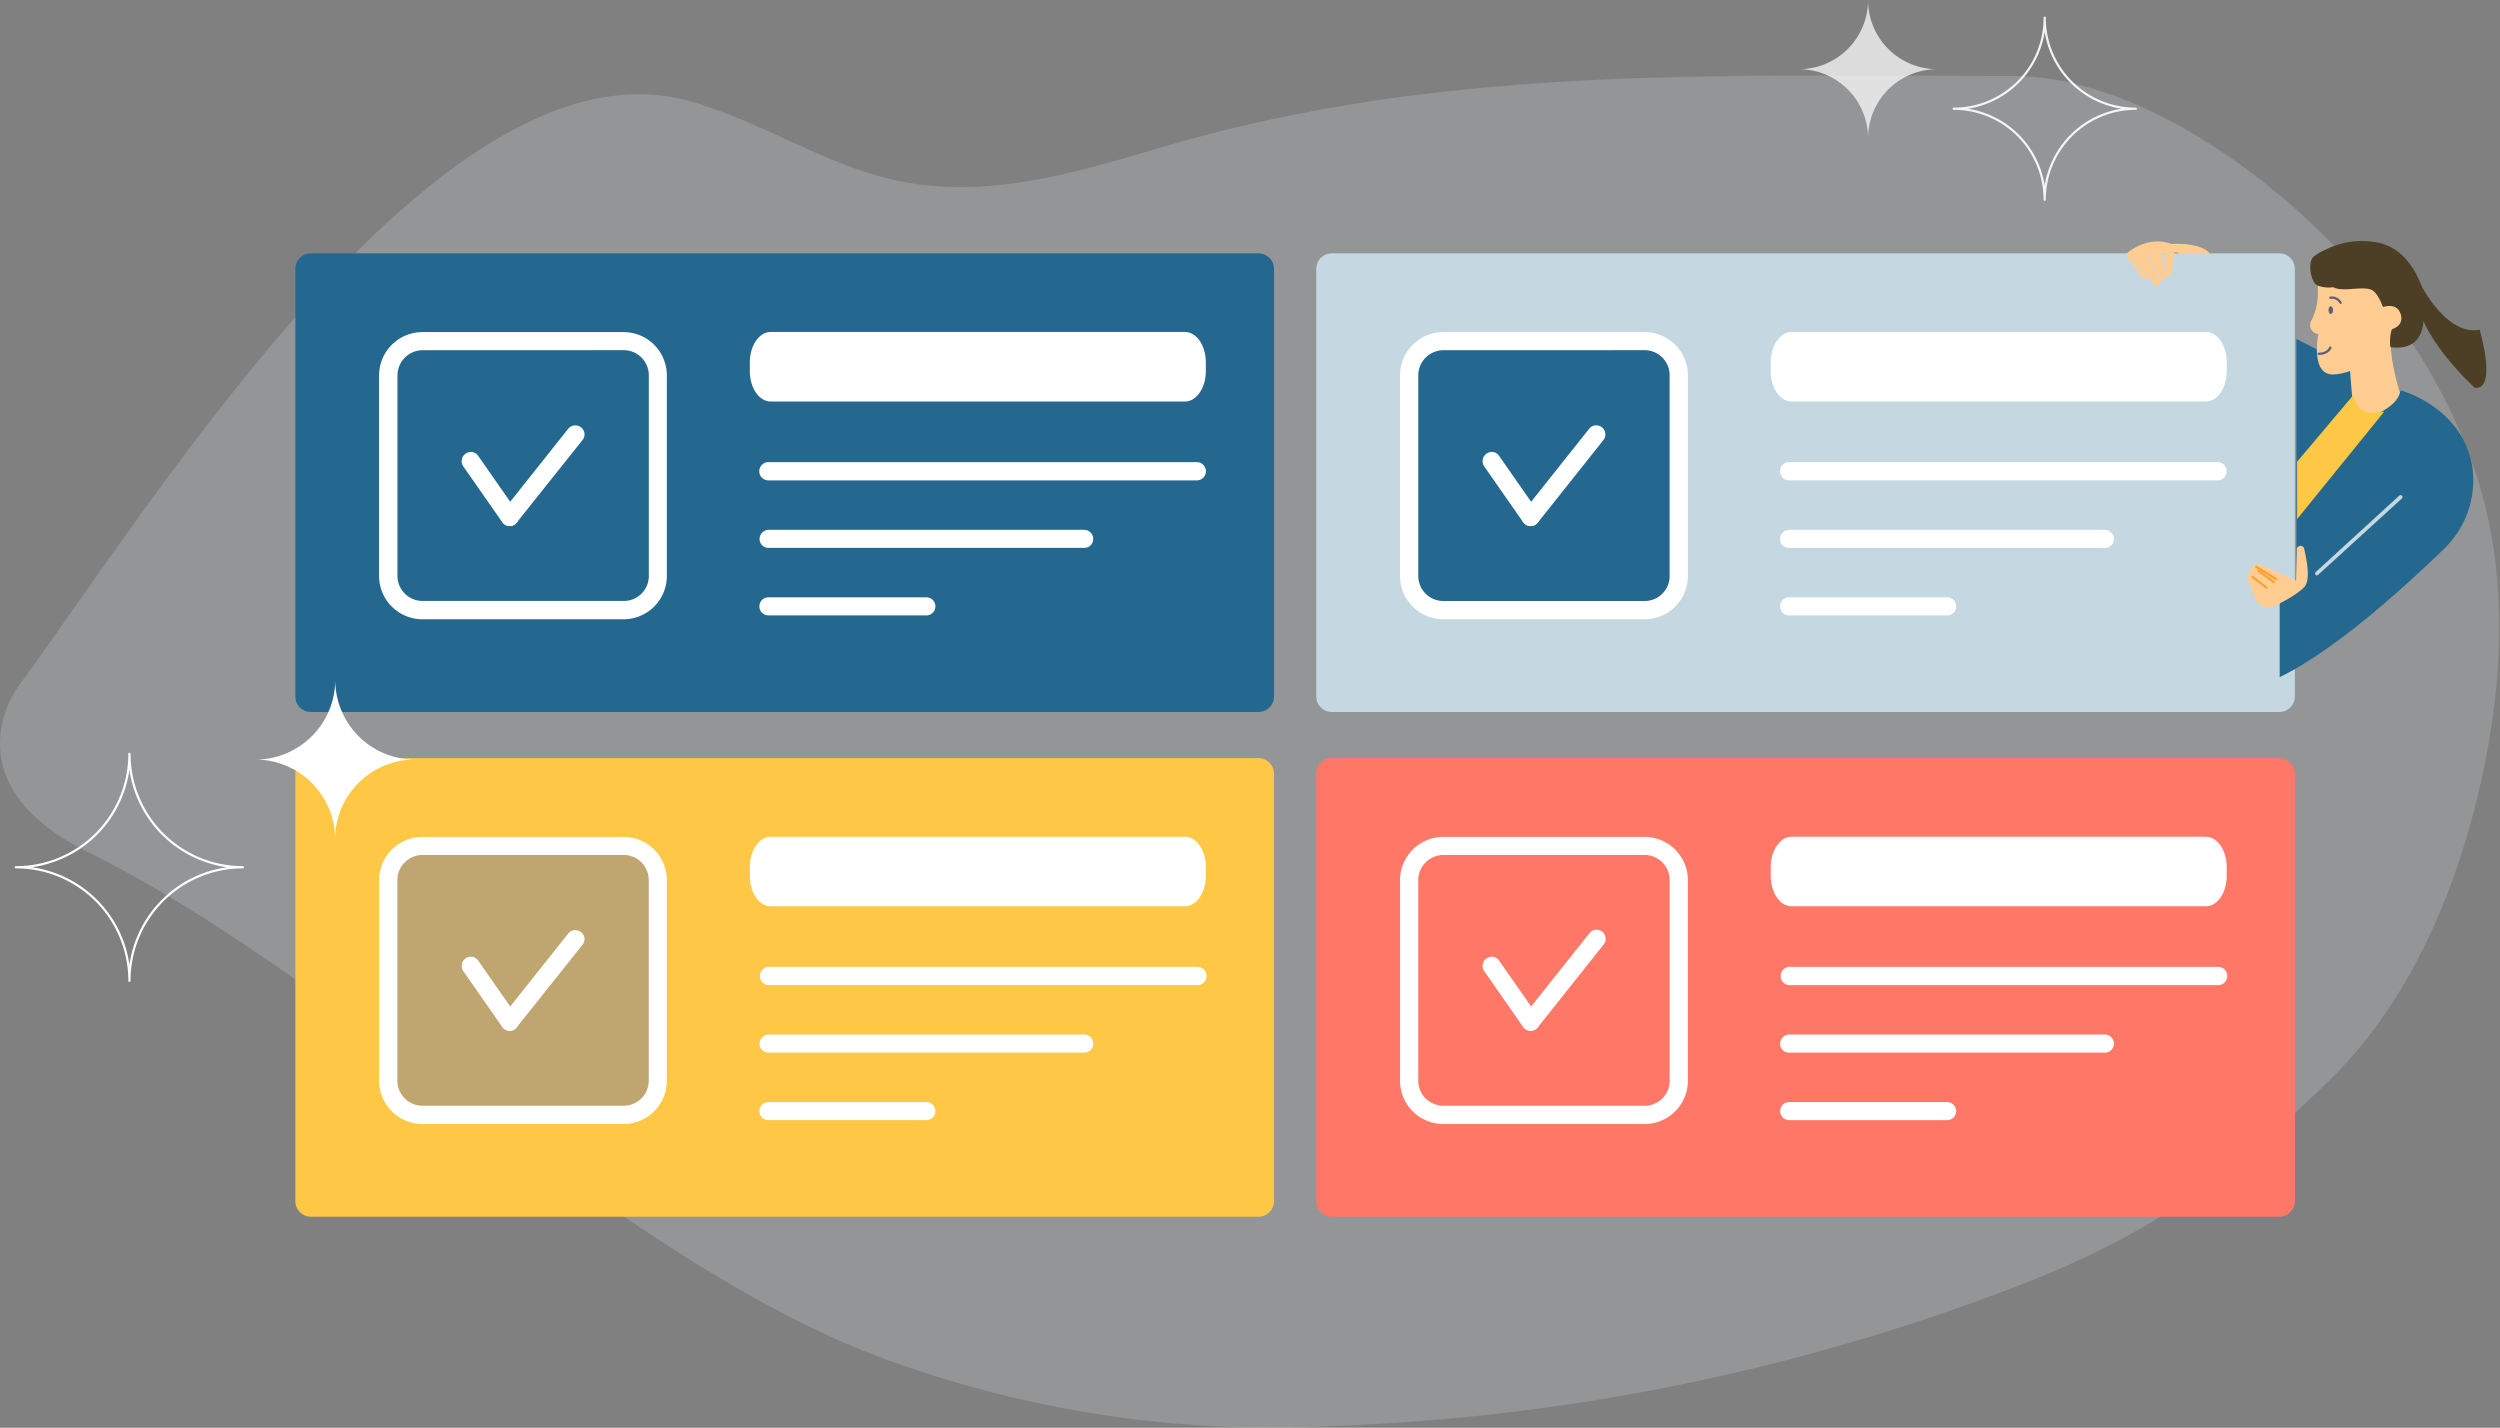 <svg xmlns="http://www.w3.org/2000/svg" viewBox="0 0 566.1 323.29"><rect x="0" y="0" width="566.1" height="323.29" fill="#808080" stroke="none"/><defs><style>.cls-1{opacity:0.18;}.cls-2{fill:#f0f3f7;}.cls-3{fill:#c5d8e2;}.cls-4{fill:#24688f;}.cls-15,.cls-5{fill:#fff;}.cls-6{fill:#ff7867;}.cls-7{fill:#fec746;}.cls-8{fill:#bfa670;}.cls-9{fill:#ffcd91;}.cls-10{fill:#4c3f26;}.cls-11{fill:#625e7a;}.cls-12{fill:#ff9f2b;}.cls-13{opacity:0.9;}.cls-14{fill:none;stroke:#fff;stroke-linecap:round;stroke-linejoin:round;stroke-width:0.5px;}.cls-15{opacity:0.8;}</style></defs><title>Asset 16</title><g id="Layer_2" data-name="Layer 2"><g id="Layer_1-2" data-name="Layer 1"><g class="cls-1"><path class="cls-2" d="M455.52,291.72a477.85,477.85,0,0,1-149.2,31c-2.81.15-5.61.27-8.42.36a253.72,253.72,0,0,1-96.55-15c-22.28-7.94-45.32-22.19-68.43-38.37-.79-.54-1.58-1.09-2.37-1.66C93,241.58,55.17,210.35,20,193-11.84,177.31,3.88,155.8,3.88,155.8c9.44-12.89,21.84-31.3,36.07-50.4l1.23-1.63c3.16-4.21,6.41-8.45,9.73-12.65.42-.54.83-1.07,1.26-1.6q4.9-6.19,10-12.23c.43-.51.87-1,1.31-1.52,3.42-4,6.89-7.88,10.41-11.63.45-.49.9-1,1.36-1.44q4.09-4.32,8.25-8.36A185.56,185.56,0,0,1,103,37.75c17.74-12.89,35.85-19.65,53.1-14.87,15.28,4.24,29.79,13.81,45.11,17.57,21.82,5.34,42.92-1.59,63.35-7.53l1-.3c10.43-3,20.83-5.42,31.24-7.37,1.37-.27,2.72-.51,4.08-.74q5.63-1,11.28-1.85h0c2-.3,4.06-.58,6.1-.86,1.08-.13,2.16-.28,3.25-.4l.15,0c5-.62,9.92-1.14,14.91-1.6,1.76-.17,3.53-.3,5.3-.46,1.54-.13,3.08-.23,4.63-.35q13.56-1,27.21-1.39,7.37-.21,14.75-.32c22.1-.37,44.52-.06,67.52-.07a60.77,60.77,0,0,1,15.61,2.22c1.6.42,3.2.9,4.83,1.44,2.37.8,4.77,1.71,7.18,2.74l1,.45.62.27,1.41.65,1.85.88c.6.3,1.2.6,1.79.91s.91.44,1.35.68.79.42,1.17.66l.41.2c.59.3,1.18.64,1.76,1,.93.52,1.87,1.07,2.8,1.63.53.32,1.06.63,1.56,1,1.11.67,2.2,1.38,3.28,2.1.9.59,1.81,1.2,2.69,1.82,2,1.39,4,2.86,6,4.4.5.36,1,.75,1.5,1.14,2,1.61,4,3.27,6,5,1.8,1.59,3.59,3.22,5.35,4.9l1.39,1.37c2.39,2.33,4.71,4.77,6.94,7.29q2.74,3,5.3,6.23a144.27,144.27,0,0,1,8.73,12,126.06,126.06,0,0,1,14,28.62,103.25,103.25,0,0,1,4.16,17.5c2.52,17.07,1,34.48-2.39,50.54-5.79,27.38-17.19,52.84-35.2,70.17C507,264.45,489.3,278.92,455.52,291.72Z"/></g><path class="cls-3" d="M516.17,161.22H301.53a3.51,3.51,0,0,1-3.47-3.54V60.91a3.51,3.51,0,0,1,3.47-3.54H516.17a3.52,3.52,0,0,1,3.48,3.54v96.77A3.52,3.52,0,0,1,516.17,161.22Z"/><rect class="cls-4" x="318.93" y="77.13" width="62.22" height="62.22" rx="9"/><path class="cls-5" d="M499.5,90.92H405.68c-2.61,0-4.72-3.09-4.72-6.87v-2c0-3.79,2.11-6.88,4.72-6.88H499.5c2.62,0,4.72,3.09,4.72,6.88v2C504.22,87.83,502.12,90.92,499.5,90.92Z"/><path class="cls-5" d="M502.13,108.78h-97a2.07,2.07,0,0,1,0-4.14h97a2.07,2.07,0,1,1,0,4.14Z"/><path class="cls-5" d="M476.68,124.06H405.14a2,2,0,0,1-2.05-2,2.09,2.09,0,0,1,2.05-2.09h71.54a2.08,2.08,0,0,1,2,2.09A2,2,0,0,1,476.68,124.06Z"/><path class="cls-5" d="M440.91,139.35H405.14a2,2,0,1,1,0-4.09h35.77a2,2,0,1,1,0,4.09Z"/><path class="cls-5" d="M326.85,79.3a5.73,5.73,0,0,0-5.7,5.71v45.43a5.68,5.68,0,0,0,5.7,5.65h45.56a5.64,5.64,0,0,0,5.66-5.65V85a5.68,5.68,0,0,0-5.66-5.71Zm45.56,60.93H326.85a9.81,9.81,0,0,1-9.83-9.79V85a9.82,9.82,0,0,1,9.83-9.8h45.56a9.82,9.82,0,0,1,9.8,9.8v45.43A9.81,9.81,0,0,1,372.41,140.23Z"/><path class="cls-5" d="M346.61,119.12a1.94,1.94,0,0,1-1.26-.48,2,2,0,0,1-.35-2.87L359.84,97.1a2.06,2.06,0,1,1,3.22,2.57l-14.84,18.67A2.12,2.12,0,0,1,346.61,119.12Z"/><path class="cls-5" d="M346.61,119.13a2.06,2.06,0,0,1-1.7-.87l-8.83-12.66a2.08,2.08,0,0,1,.52-2.87,2,2,0,0,1,2.87.52l8.84,12.66a2.08,2.08,0,0,1-1.7,3.22Z"/><path class="cls-6" d="M516.17,275.51H301.53a3.51,3.51,0,0,1-3.47-3.54V175.2a3.5,3.5,0,0,1,3.47-3.53H516.17a3.51,3.51,0,0,1,3.48,3.53V272A3.52,3.52,0,0,1,516.17,275.51Z"/><path class="cls-5" d="M499.5,205.22H405.68c-2.61,0-4.72-3.09-4.72-6.88v-2c0-3.78,2.11-6.87,4.72-6.87H499.5c2.62,0,4.72,3.09,4.72,6.87v2C504.22,202.13,502.12,205.22,499.5,205.22Z"/><path class="cls-5" d="M502.13,223.07h-97a2.07,2.07,0,0,1,0-4.13h97a2.07,2.07,0,1,1,0,4.13Z"/><path class="cls-5" d="M476.68,238.35H405.14a2,2,0,0,1-2.05-2,2.09,2.09,0,0,1,2.05-2.09h71.54a2.08,2.08,0,0,1,2,2.09A2,2,0,0,1,476.68,238.35Z"/><path class="cls-5" d="M440.91,253.64H405.14a2,2,0,1,1,0-4.09h35.77a2,2,0,1,1,0,4.09Z"/><path class="cls-5" d="M326.85,193.6a5.72,5.72,0,0,0-5.7,5.7v45.43a5.68,5.68,0,0,0,5.7,5.65h45.56a5.64,5.64,0,0,0,5.66-5.65V199.3a5.68,5.68,0,0,0-5.66-5.7Zm45.56,60.92H326.85a9.81,9.81,0,0,1-9.83-9.79V199.3a9.81,9.81,0,0,1,9.83-9.79h45.56a9.81,9.81,0,0,1,9.8,9.79v45.43A9.81,9.81,0,0,1,372.41,254.52Z"/><path class="cls-5" d="M346.61,233.41a2,2,0,0,1-1.26-.47,2,2,0,0,1-.35-2.88l14.84-18.66a2.06,2.06,0,1,1,3.22,2.56l-14.84,18.67A2.12,2.12,0,0,1,346.61,233.41Z"/><path class="cls-5" d="M346.61,233.43a2.09,2.09,0,0,1-1.7-.87l-8.83-12.67a2.08,2.08,0,0,1,.52-2.87,2,2,0,0,1,2.87.52l8.84,12.67a2.08,2.08,0,0,1-1.7,3.22Z"/><path class="cls-4" d="M285,161.22H70.36a3.51,3.51,0,0,1-3.48-3.54V60.91a3.51,3.51,0,0,1,3.48-3.54H285a3.52,3.52,0,0,1,3.49,3.54v96.77A3.52,3.52,0,0,1,285,161.22Z"/><path class="cls-5" d="M268.33,90.92H174.5c-2.61,0-4.71-3.09-4.71-6.87v-2c0-3.79,2.1-6.88,4.71-6.88h93.83c2.61,0,4.72,3.09,4.72,6.88v2C273.05,87.83,270.94,90.92,268.33,90.92Z"/><path class="cls-5" d="M271,108.78H174a2.07,2.07,0,0,1,0-4.14h97a2.07,2.07,0,1,1,0,4.14Z"/><path class="cls-5" d="M245.5,124.06H174a2,2,0,0,1-2-2,2.08,2.08,0,0,1,2-2.09H245.5a2.09,2.09,0,0,1,2.05,2.09A2,2,0,0,1,245.5,124.06Z"/><path class="cls-5" d="M209.73,139.35H174a2,2,0,0,1,0-4.09h35.77a2,2,0,1,1,0,4.09Z"/><path class="cls-5" d="M95.68,79.3A5.73,5.73,0,0,0,90,85v45.43a5.68,5.68,0,0,0,5.7,5.65h45.56a5.65,5.65,0,0,0,5.66-5.65V85a5.69,5.69,0,0,0-5.66-5.71Zm45.56,60.93H95.68a9.82,9.82,0,0,1-9.84-9.79V85a9.82,9.82,0,0,1,9.84-9.8h45.56A9.81,9.81,0,0,1,151,85v45.43A9.81,9.81,0,0,1,141.24,140.23Z"/><path class="cls-5" d="M115.43,119.12a2,2,0,0,1-1.26-.48,2,2,0,0,1-.35-2.87L128.66,97.1a2.08,2.08,0,0,1,2.88-.35,2,2,0,0,1,.34,2.92L117,118.34A2.12,2.12,0,0,1,115.43,119.12Z"/><path class="cls-5" d="M115.43,119.13a2,2,0,0,1-1.69-.87L104.9,105.6a2.07,2.07,0,0,1,.53-2.87,2,2,0,0,1,2.87.52l8.83,12.66a2.08,2.08,0,0,1-1.7,3.22Z"/><path class="cls-7" d="M285,275.51H70.36A3.51,3.51,0,0,1,66.88,272V175.2a3.51,3.51,0,0,1,3.48-3.53H285a3.51,3.51,0,0,1,3.49,3.53V272A3.52,3.52,0,0,1,285,275.51Z"/><rect class="cls-8" x="87.33" y="190.98" width="62.22" height="62.22" rx="9"/><path class="cls-5" d="M268.33,205.22H174.5c-2.61,0-4.71-3.09-4.71-6.88v-2c0-3.78,2.1-6.87,4.71-6.87h93.83c2.61,0,4.72,3.09,4.72,6.87v2C273.05,202.13,270.94,205.22,268.33,205.22Z"/><path class="cls-5" d="M271,223.07H174a2.07,2.07,0,0,1,0-4.13h97a2.07,2.07,0,1,1,0,4.13Z"/><path class="cls-5" d="M245.5,238.35H174a2,2,0,0,1-2-2,2.08,2.08,0,0,1,2-2.09H245.5a2.09,2.09,0,0,1,2.05,2.09A2,2,0,0,1,245.5,238.35Z"/><path class="cls-5" d="M209.73,253.64H174a2,2,0,0,1,0-4.09h35.77a2,2,0,1,1,0,4.09Z"/><path class="cls-5" d="M95.68,193.6a5.72,5.72,0,0,0-5.7,5.7v45.43a5.68,5.68,0,0,0,5.7,5.65h45.56a5.65,5.65,0,0,0,5.66-5.65V199.3a5.68,5.68,0,0,0-5.66-5.7Zm45.56,60.92H95.68a9.82,9.82,0,0,1-9.84-9.79V199.3a9.82,9.82,0,0,1,9.84-9.79h45.56A9.8,9.8,0,0,1,151,199.3v45.43A9.81,9.81,0,0,1,141.24,254.52Z"/><path class="cls-5" d="M115.43,233.41a2,2,0,0,1-1.26-.47,2,2,0,0,1-.35-2.88l14.84-18.66a2.06,2.06,0,0,1,2.88-.35,2,2,0,0,1,.34,2.91L117,232.63A2.12,2.12,0,0,1,115.43,233.41Z"/><path class="cls-5" d="M115.43,233.43a2.07,2.07,0,0,1-1.69-.87l-8.84-12.67a2.08,2.08,0,0,1,.53-2.87,2,2,0,0,1,2.87.52l8.83,12.67a2.08,2.08,0,0,1-1.7,3.22Z"/><path class="cls-4" d="M520,133h-3.79v20.34c13-6.33,29.2-21.29,37.15-29a21.53,21.53,0,0,0,6.5-18.39c-2-13.72-16.21-17.54-16.21-17.54a13.24,13.24,0,0,1-10.2,6.82s.71-10.19-.6-11.85L520,76.75V133Z"/><path class="cls-3" d="M524.36,130.15a.4.4,0,0,1,0-.6l18.94-17.33a.44.44,0,0,1,.6.64l-19,17.32a.42.42,0,0,1-.29.12A.41.41,0,0,1,524.36,130.15Z"/><path class="cls-9" d="M536.33,64.7c2.83-.23,3.41,4.72,3.41,4.72s3.34-2.6,5.37.22-3.4,4.84-3.4,4.84c-1.38,4.92,1.73,14.45,1.73,14.45-1.23,4.55-10.36,6.58-10.36,6.58L532.14,84a12,12,0,0,1-3.84.79c-5.21.07-3.33-9.17-3.33-9.17a2,2,0,0,1-1.59-3,10.79,10.79,0,0,0,.75-1.75,13.75,13.75,0,0,0,.72-4.86,20.24,20.24,0,0,1,.48-4.59C526.2,66.24,533.51,64.94,536.33,64.7Z"/><path class="cls-10" d="M526.73,56.47a12.36,12.36,0,0,0-2.92,1.72c-1.3,1.29-.57,5.72.93,6.45a7.3,7.3,0,0,0,3.63.39c2,1.21,6.7-.38,8.72.65,1.44.73,2.51,3.86,2.51,3.86s3.12-1.18,4,1.56-2,3.5-2,3.5a9.36,9.36,0,0,0-.32,4c10.31,1.37,7.2-10.84,7.06-13.87h0c-2.23-5.75-5.65-8.92-9.9-9.8A18.35,18.35,0,0,0,526.73,56.47Z"/><path class="cls-11" d="M527.77,69.34c.29,0,.52.39.52.88s-.23.88-.52.88-.5-.39-.5-.88S527.5,69.34,527.77,69.34Z"/><path class="cls-11" d="M524.79,80.12a.26.26,0,0,1,.25-.26c1.91,0,2.37-1.17,2.39-1.24a.26.26,0,0,1,.33-.15.26.26,0,0,1,.16.33c0,.06-.57,1.58-2.88,1.58A.26.26,0,0,1,524.79,80.12Z"/><path class="cls-11" d="M529.77,68.68a2,2,0,0,0-2.07-1,.25.25,0,0,1-.28-.24.26.26,0,0,1,.24-.28,2.51,2.51,0,0,1,2.58,1.3.25.25,0,0,1-.13.34.2.2,0,0,1-.11,0A.26.26,0,0,1,529.77,68.68Z"/><path class="cls-7" d="M533,89.33l-12.84,15.22v13L539.89,93.2C532.82,94.7,533,89.33,533,89.33Z"/><path class="cls-10" d="M548.19,64.5s5.77,11.62,13.3,10.16c0,0,4.09,13.79-1.12,13.14,0,0-13.39-12.1-13.21-21.68Z"/><path class="cls-9" d="M493.63,57.55l6.78-.08c-2-2.7-8.72-2.23-8.72-2.23-4.31-1.58-8,.53-9.64,1.73a1.16,1.16,0,0,0-.23,1.64l3.07,4a1.33,1.33,0,0,0,1.58.41l-3.65-4.66.24,0,4.76,6.11a.79.79,0,0,0,.61.29.76.76,0,0,0,.69-1.08l-2.78-6,.25-.24L489,63.07a.7.7,0,0,0,1.35-.33l-.85-5.37.85,0,0,4.55a.67.67,0,0,0,1.34.09l.6-4.84A1.43,1.43,0,0,1,493.63,57.55Z"/><path class="cls-9" d="M520.11,124.25l-.19,7.24-8.4-3.8c-2.75.4-2.49,3.92-2.49,3.92l1.68,4a3.15,3.15,0,0,0,2.91,1.93h.09a3.26,3.26,0,0,0,1.37-.31c1.48-.73,5-2.54,6.67-4.27s.37-6.9,0-8.74a.9.9,0,0,0-.94-.63S520.16,123.83,520.11,124.25Z"/><path class="cls-12" d="M515.22,131.34l-4.47-2.77a.26.26,0,0,1,.28-.44l4.47,2.77a.26.26,0,0,1,.08.36.27.27,0,0,1-.22.12A.25.25,0,0,1,515.22,131.34Z"/><path class="cls-12" d="M514.74,132l-3.52-2.57a.25.25,0,0,1-.05-.37.25.25,0,0,1,.35,0l3.52,2.57a.25.25,0,0,1-.15.46A.37.37,0,0,1,514.74,132Z"/><path class="cls-12" d="M513,133.19l-3.1-2.39a.26.26,0,0,1-.05-.37.29.29,0,0,1,.37,0l3.1,2.39a.26.26,0,0,1,.05.37.28.28,0,0,1-.2.1A.29.29,0,0,1,513,133.19Z"/><g class="cls-13"><path class="cls-14" d="M483.63,24.62A20.6,20.6,0,0,1,463,4,20.6,20.6,0,0,1,442.4,24.62,20.61,20.61,0,0,1,463,45.24,20.62,20.62,0,0,1,483.63,24.62Z"/><path class="cls-15" d="M438.72,15.67A15.67,15.67,0,0,1,423,0a15.66,15.66,0,0,1-15.67,15.67A15.65,15.65,0,0,1,423,31.32,15.65,15.65,0,0,1,438.72,15.67Z"/></g><path class="cls-14" d="M55,196.38A25.7,25.7,0,0,1,29.31,170.7,25.69,25.69,0,0,1,3.6,196.38a25.7,25.7,0,0,1,25.71,25.71A25.7,25.7,0,0,1,55,196.38Z"/><path class="cls-5" d="M94,172a18.08,18.08,0,0,1-18.09-18.08A18.08,18.08,0,0,1,57.8,172,18.07,18.07,0,0,1,75.89,190,18.06,18.06,0,0,1,94,172Z"/></g></g></svg>